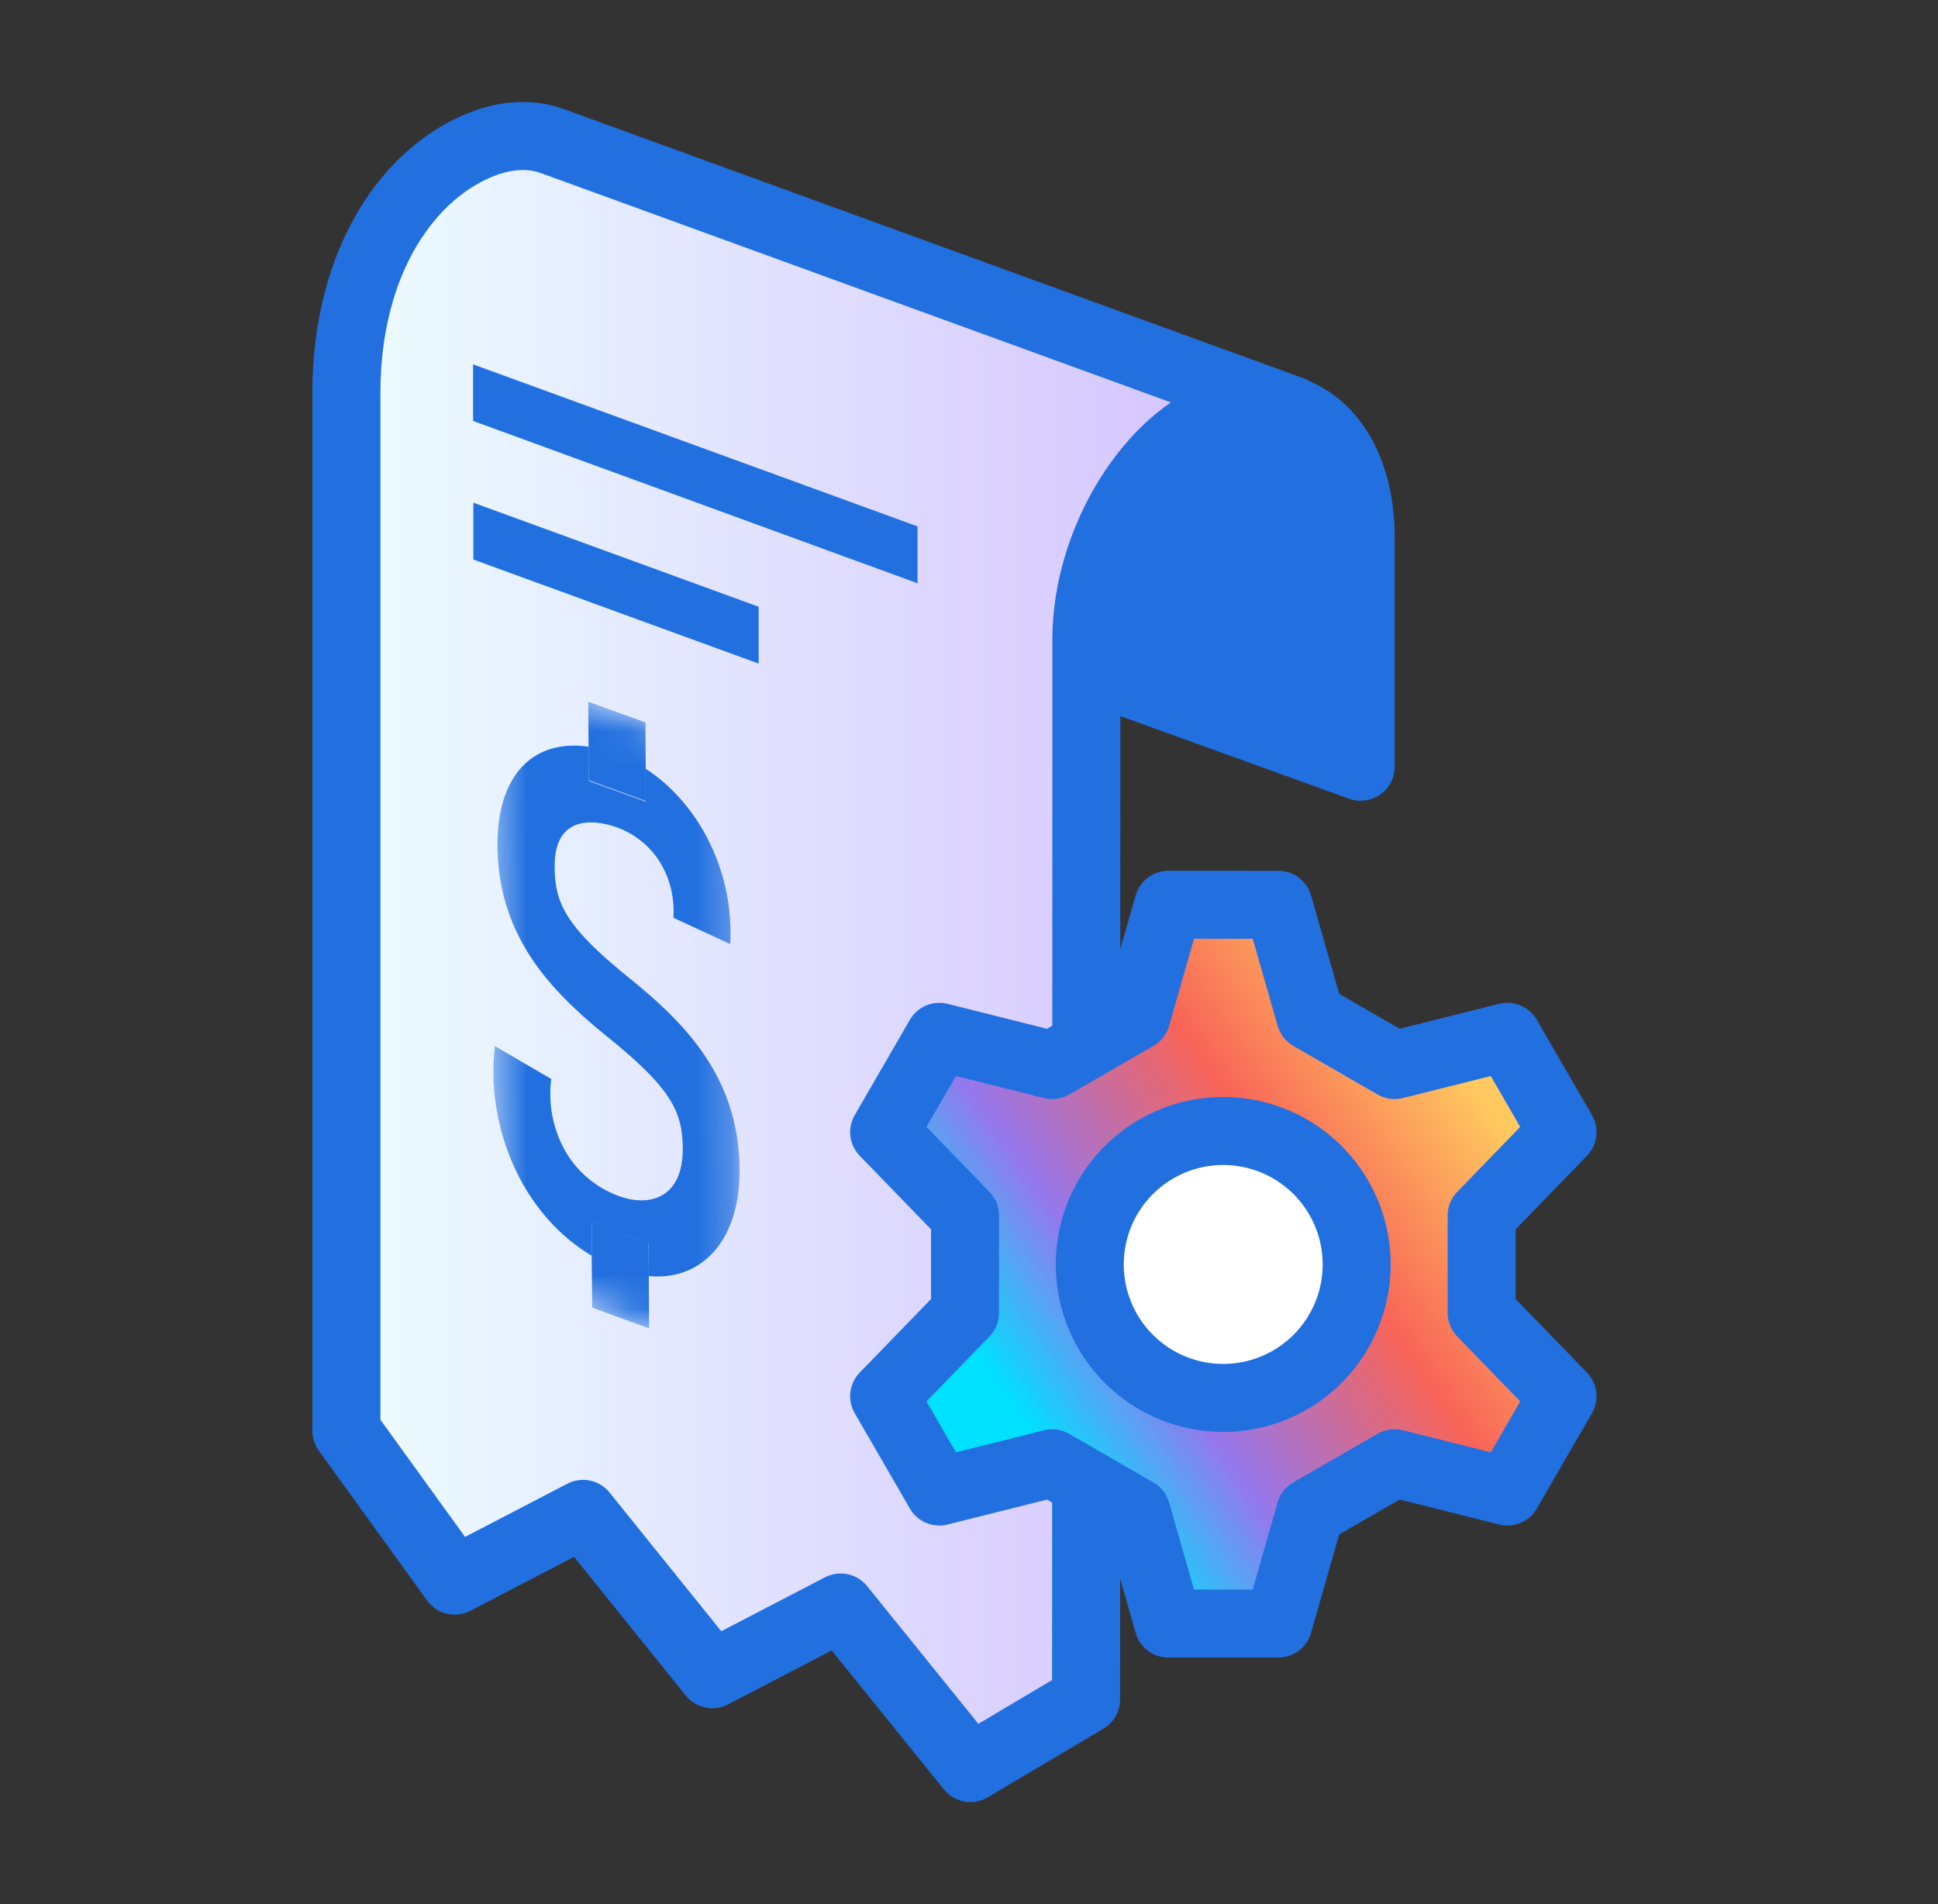 <svg xmlns="http://www.w3.org/2000/svg" width="57" height="56" fill="none" viewBox="0 0 57 56"><rect x="0" y="0" width="57" height="56" fill="#333333" stroke="none"/><path fill="#2270DF" stroke="#2270DF" stroke-linecap="round" stroke-linejoin="round" stroke-width="2" d="M40.02 15.83v6.72l-8.084-2.919v-.848c.025-2.861 1.855-5.847 4.083-6.645.732-.266 1.398-.266 1.988-.05 1.223.44 2.021 1.83 2.013 3.75z"/><path fill="url(#a)" stroke="#2270DF" stroke-linejoin="round" stroke-width="2" d="M10.188 11.556c0-3.9 1.854-6.536 4.083-7.351.699-.25 1.356-.267 1.913-.075l.1.033 21.731 7.909c-.59-.216-1.256-.216-1.988.05-2.229.798-4.058 3.784-4.075 6.645v1.871l-.008 29.341L28.542 52l-3.817-4.724-3.776 1.963-3.8-4.716-3.776 1.963-3.185-4.408z"/><path fill="#2270DF" d="m26.987 15.482-13.073-4.766v1.664l13.073 4.774zm-4.674 2.362-8.391-3.06v1.672l8.391 3.06z"/><mask id="b" width="8" height="22" x="14" y="19" maskUnits="userSpaceOnUse" style="mask-type:luminance"><path fill="#fff" d="m14.552 37.423-.108-17.831 7.235 2.636.116 17.823z"/></mask><g fill="#2270DF" mask="url(#b)"><path d="M17.311 21.96c-1.646-.233-2.694.857-2.678 2.911.017 2.786 1.714 4.391 3.294 5.672 1.846 1.497 2.146 2.179 2.154 3.235.008 1.43-.948 1.73-1.855 1.406a3 3 0 0 1-1.646-1.414 3.43 3.43 0 0 1-.366-2.038l-1.655-.964c-.167 1.297.108 2.72.748 3.925.516.957 1.24 1.73 2.096 2.237v-.973l1.672.607v.965c1.588.15 2.694-1.073 2.677-3.135-.016-2.786-1.704-4.383-3.285-5.664-1.846-1.497-2.145-2.179-2.154-3.235-.008-1.697 1.414-1.314 1.847-1.156.54.2 1.006.582 1.297 1.098.258.449.383.99.35 1.555l1.671.773a6.06 6.06 0 0 0-.798-3.343c-.441-.757-1.023-1.38-1.689-1.813v.965l-1.671-.607v-.99"/><path d="m18.983 21.245-1.68-.607.008 1.322.009.99 1.671.607v-.956zm.091 15.311-1.672-.607v.981l.017 1.53 1.672.608-.009-1.547z"/></g><path fill="url(#c)" stroke="#2270DF" stroke-linecap="round" stroke-linejoin="round" stroke-width="2" d="m37.599 26.61.94 3.284 2.478 1.43 3.318-.831 1.622 2.803-2.379 2.453v2.861l2.379 2.453-1.622 2.803-3.318-.832-2.479 1.43-.94 3.286h-3.234l-.94-3.285-2.479-1.43-3.318.831-1.622-2.803 2.379-2.453v-2.86l-2.379-2.454 1.622-2.803 3.318.832c.965-.558 1.514-.874 2.479-1.43l.94-3.286z"/><path fill="#fff" stroke="#2270DF" stroke-miterlimit="10" stroke-width="2" d="M35.977 41.113a3.925 3.925 0 1 0 0-7.85 3.925 3.925 0 0 0 0 7.85Z"/><defs><linearGradient id="a" x1="10.188" x2="38.015" y1="27.998" y2="27.998" gradientUnits="userSpaceOnUse"><stop stop-color="#EDFDFF"/><stop offset="1" stop-color="#D3BFFF"/></linearGradient><linearGradient id="c" x1="29.898" x2="43.412" y1="41.454" y2="31.973" gradientUnits="userSpaceOnUse"><stop stop-color="#00E0FF"/><stop offset="0.26" stop-color="#9677EC"/><stop offset="0.63" stop-color="#F86458"/><stop offset="1" stop-color="#FFC95F"/></linearGradient></defs></svg>